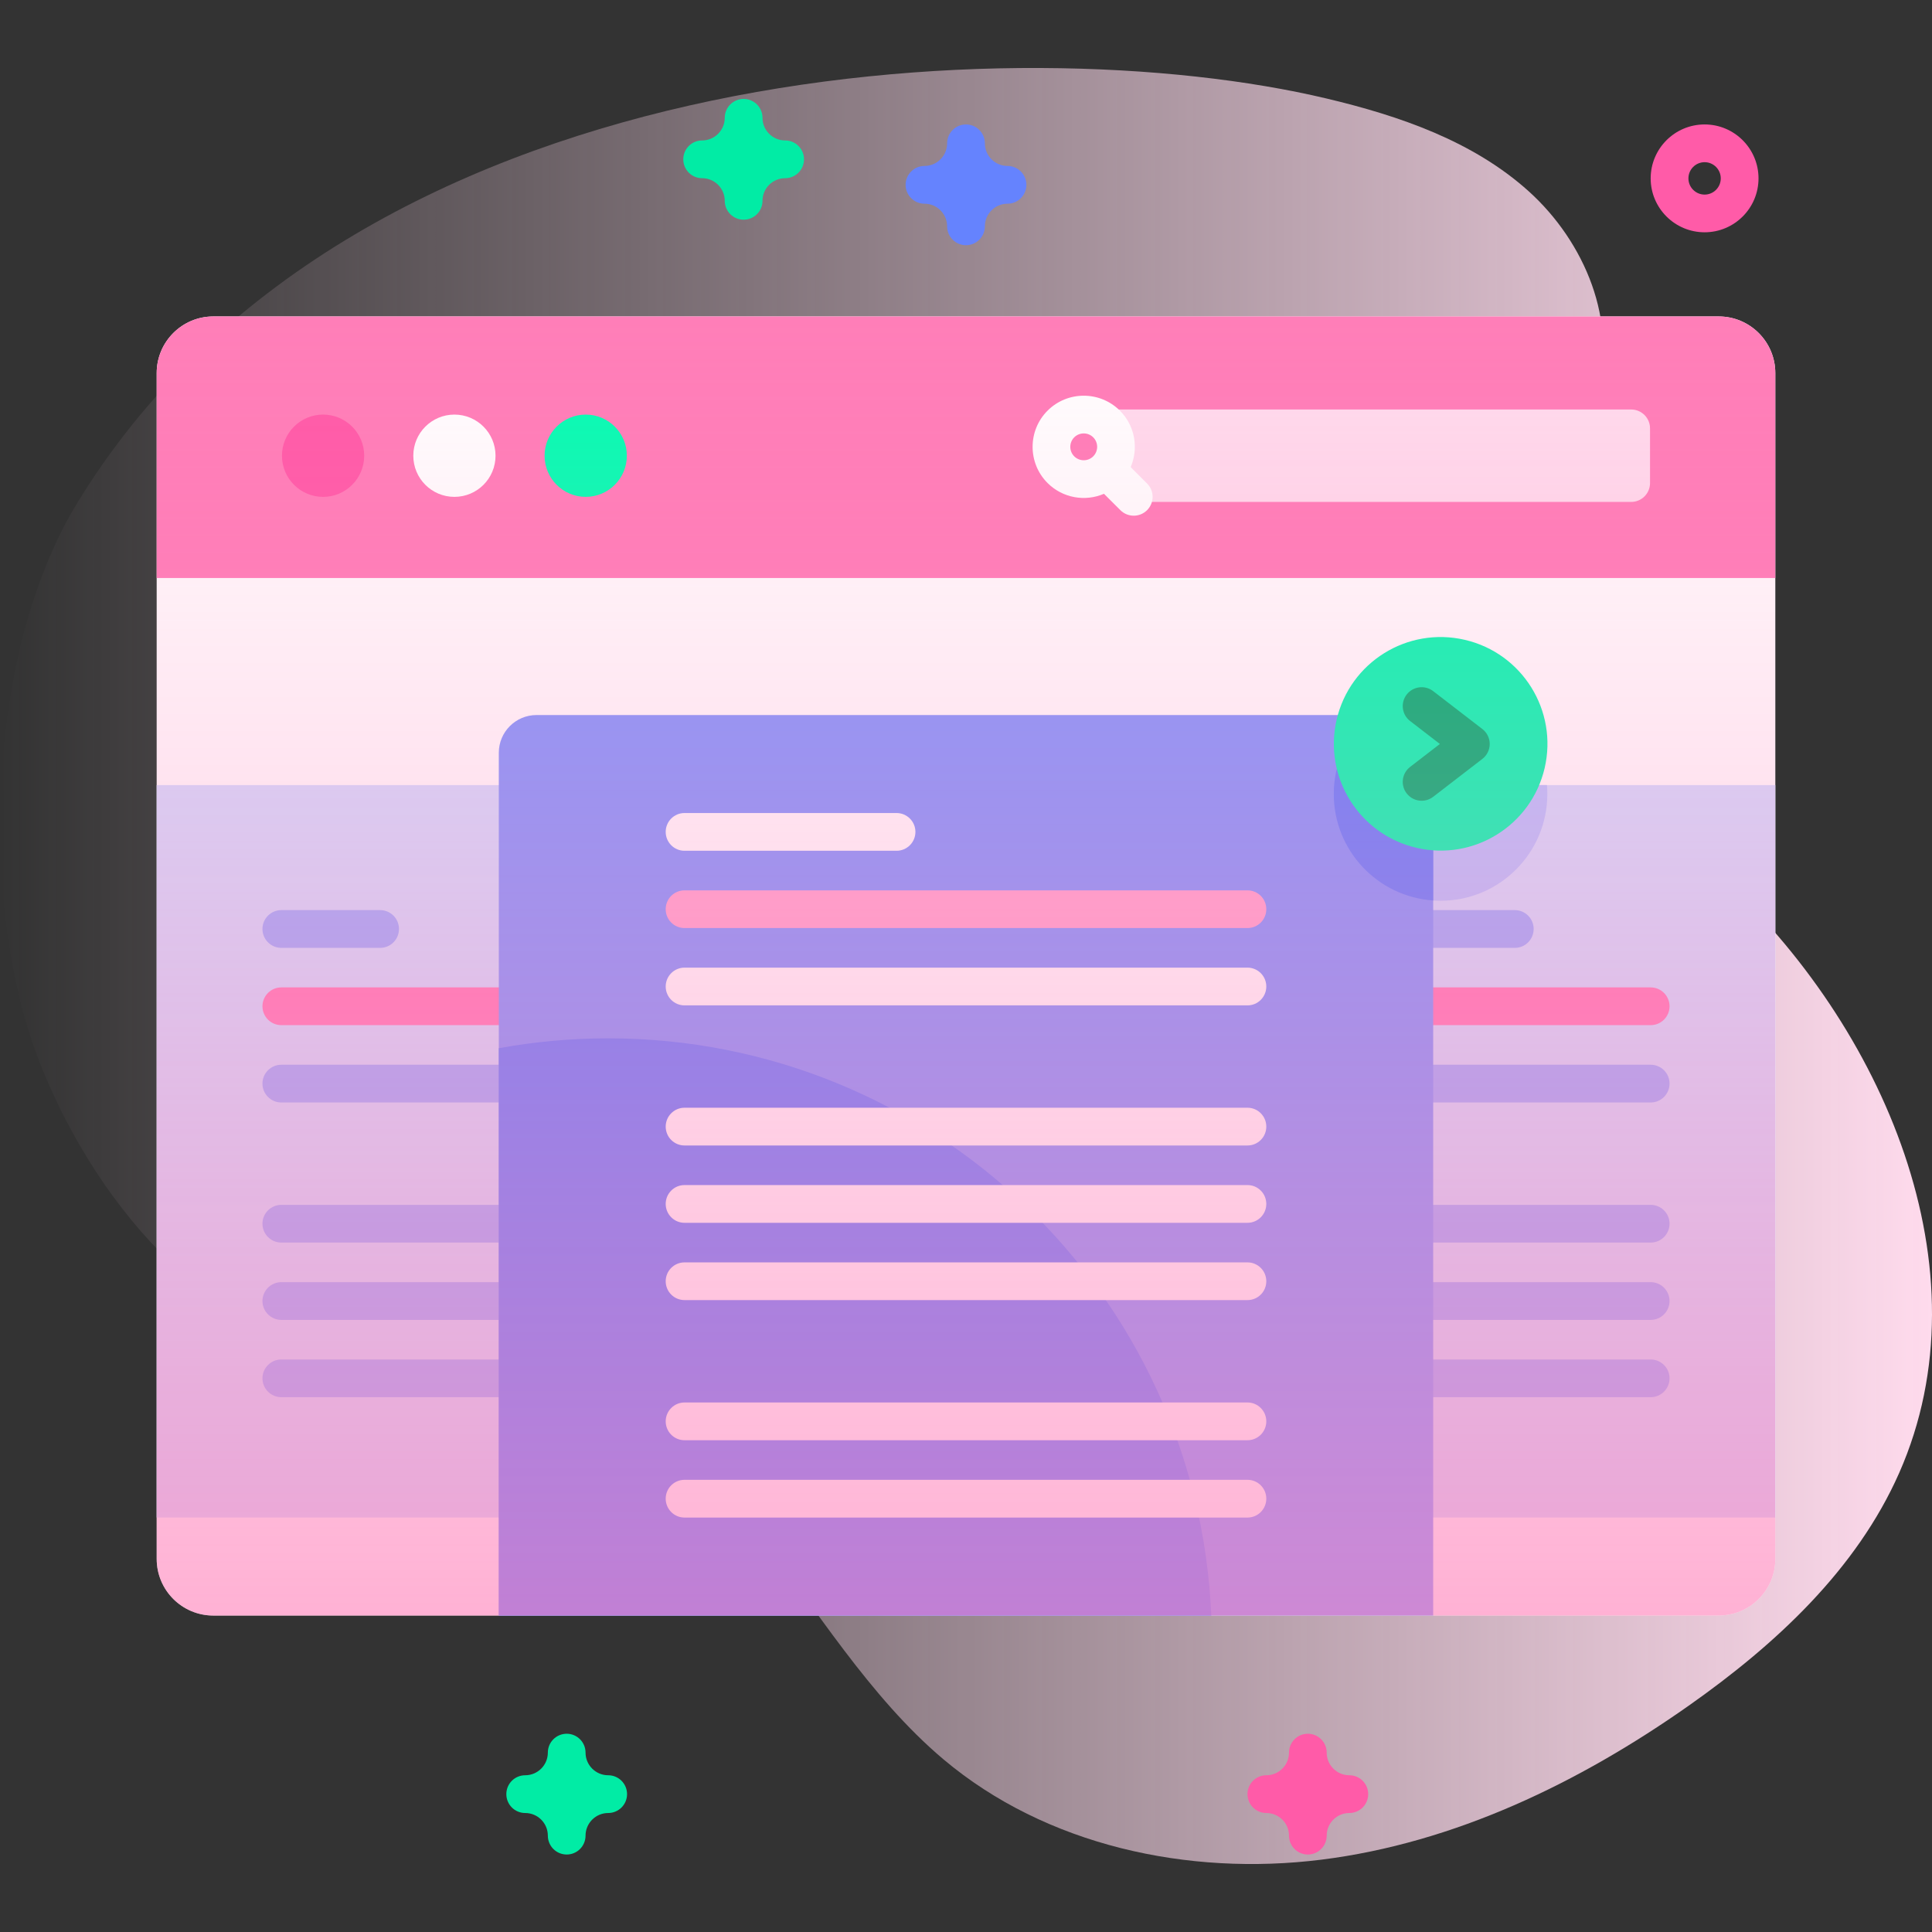 <svg width="39" height="39" viewBox="0 0 39 39" fill="none" xmlns="http://www.w3.org/2000/svg">
<rect x="0" y="0" width="39" height="39" fill="#333333" stroke="none"/>
<g clip-path="url(#clip0_17_211)">
<path d="M1.549 10.17C-0.277 13.171 -0.469 18.367 0.868 21.615C2.04 24.46 4.37 27.131 7.428 27.465C8.553 27.588 9.703 27.387 10.816 27.59C14.644 28.287 16.068 33.005 19.043 35.513C21.114 37.258 23.986 37.876 26.674 37.54C29.361 37.203 31.876 35.989 34.091 34.43C35.84 33.199 37.476 31.686 38.339 29.73C40.147 25.629 38.019 20.703 34.714 17.676C33.684 16.733 32.537 15.902 31.676 14.803C30.816 13.703 30.269 12.236 30.679 10.902C31.006 9.837 31.886 9.012 32.219 7.949C32.673 6.503 31.988 4.881 30.863 3.865C29.738 2.849 28.25 2.338 26.776 1.988C20.598 0.519 7.06 1.11 1.549 10.17Z" fill="url(#paint0_linear_17_211)"/>
<path d="M34.694 32.612H4.306C3.675 32.612 3.163 32.1 3.163 31.469V7.531C3.163 6.9 3.675 6.388 4.306 6.388H34.694C35.325 6.388 35.837 6.9 35.837 7.531V31.469C35.837 32.1 35.325 32.612 34.694 32.612Z" fill="white"/>
<path d="M3.163 15.848H35.837V30.633H3.163V15.848Z" fill="#D2DEFF"/>
<path d="M31.235 16.028C31.235 17.218 30.27 18.183 29.079 18.183C27.89 18.183 26.924 17.218 26.924 16.028C26.924 15.968 26.927 15.908 26.933 15.848H31.227C31.233 15.908 31.235 15.968 31.235 16.028Z" fill="#B7C5FF"/>
<path d="M7.673 18.372H5.679C5.469 18.372 5.298 18.542 5.298 18.753C5.298 18.963 5.469 19.134 5.679 19.134H7.673C7.884 19.134 8.054 18.963 8.054 18.753C8.054 18.542 7.884 18.372 7.673 18.372Z" fill="#9FB0FE"/>
<path d="M10.415 19.932H5.679C5.469 19.932 5.298 20.103 5.298 20.313C5.298 20.524 5.469 20.694 5.679 20.694H10.416C10.626 20.694 10.796 20.524 10.796 20.313C10.796 20.103 10.626 19.932 10.415 19.932Z" fill="#FF7EB8"/>
<path d="M10.415 21.493H5.679C5.469 21.493 5.298 21.664 5.298 21.874C5.298 22.084 5.469 22.255 5.679 22.255H10.416C10.626 22.255 10.796 22.084 10.796 21.874C10.796 21.664 10.626 21.493 10.415 21.493Z" fill="#9FB0FE"/>
<path d="M10.415 24.322H5.679C5.469 24.322 5.298 24.492 5.298 24.702C5.298 24.913 5.469 25.083 5.679 25.083H10.416C10.626 25.083 10.796 24.913 10.796 24.702C10.796 24.492 10.626 24.322 10.415 24.322Z" fill="#9FB0FE"/>
<path d="M10.415 25.882H5.679C5.469 25.882 5.298 26.053 5.298 26.263C5.298 26.473 5.469 26.644 5.679 26.644H10.416C10.626 26.644 10.796 26.473 10.796 26.263C10.796 26.053 10.626 25.882 10.415 25.882Z" fill="#9FB0FE"/>
<path d="M10.415 27.443H5.679C5.469 27.443 5.298 27.613 5.298 27.824C5.298 28.034 5.469 28.204 5.679 28.204H10.416C10.626 28.204 10.796 28.034 10.796 27.824C10.796 27.613 10.626 27.443 10.415 27.443Z" fill="#9FB0FE"/>
<path d="M30.579 18.372H28.584C28.374 18.372 28.203 18.542 28.203 18.753C28.203 18.963 28.374 19.134 28.584 19.134H30.579C30.789 19.134 30.959 18.963 30.959 18.753C30.959 18.542 30.789 18.372 30.579 18.372Z" fill="#9FB0FE"/>
<path d="M33.321 19.932H28.584C28.374 19.932 28.203 20.103 28.203 20.313C28.203 20.524 28.374 20.694 28.584 20.694H33.321C33.531 20.694 33.702 20.524 33.702 20.313C33.702 20.103 33.531 19.932 33.321 19.932Z" fill="#FF7EB8"/>
<path d="M33.321 21.493H28.584C28.374 21.493 28.203 21.664 28.203 21.874C28.203 22.084 28.374 22.255 28.584 22.255H33.321C33.531 22.255 33.702 22.084 33.702 21.874C33.702 21.664 33.531 21.493 33.321 21.493Z" fill="#9FB0FE"/>
<path d="M33.321 24.322H28.584C28.374 24.322 28.203 24.492 28.203 24.702C28.203 24.913 28.374 25.083 28.584 25.083H33.321C33.531 25.083 33.702 24.913 33.702 24.702C33.702 24.492 33.531 24.322 33.321 24.322Z" fill="#9FB0FE"/>
<path d="M33.321 25.882H28.584C28.374 25.882 28.203 26.053 28.203 26.263C28.203 26.473 28.374 26.644 28.584 26.644H33.321C33.531 26.644 33.702 26.473 33.702 26.263C33.702 26.053 33.531 25.882 33.321 25.882Z" fill="#9FB0FE"/>
<path d="M33.321 27.443H28.584C28.374 27.443 28.203 27.613 28.203 27.824C28.203 28.034 28.374 28.204 28.584 28.204H33.321C33.531 28.204 33.702 28.034 33.702 27.824C33.702 27.613 33.531 27.443 33.321 27.443Z" fill="#9FB0FE"/>
<path d="M28.931 15.196V32.611H10.069V15.196C10.069 14.775 10.41 14.434 10.831 14.434H28.169C28.59 14.434 28.931 14.775 28.931 15.196Z" fill="#8399FE"/>
<path d="M24.452 32.611H10.069V21.16C10.785 21.029 11.523 20.96 12.277 20.96C18.829 20.96 24.172 26.129 24.452 32.611Z" fill="#6583FE"/>
<path d="M28.931 15.196V18.177C27.81 18.102 26.924 17.168 26.924 16.028C26.924 15.397 27.196 14.828 27.629 14.434H28.169C28.59 14.434 28.931 14.775 28.931 15.196Z" fill="#6583FE"/>
<path d="M35.837 11.668V7.531C35.837 6.9 35.325 6.388 34.694 6.388H4.306C3.675 6.388 3.163 6.9 3.163 7.531V11.668H35.837Z" fill="#FF7EB8"/>
<path d="M6.522 10.03C6.981 10.03 7.352 9.658 7.352 9.199C7.352 8.741 6.981 8.369 6.522 8.369C6.063 8.369 5.692 8.741 5.692 9.199C5.692 9.658 6.063 10.03 6.522 10.03Z" fill="#FF5BA8"/>
<path d="M9.173 10.03C9.632 10.03 10.003 9.658 10.003 9.199C10.003 8.741 9.632 8.369 9.173 8.369C8.714 8.369 8.343 8.741 8.343 9.199C8.343 9.658 8.714 10.03 9.173 10.03Z" fill="white"/>
<path d="M11.824 10.03C12.282 10.03 12.654 9.658 12.654 9.199C12.654 8.741 12.282 8.369 11.824 8.369C11.365 8.369 10.993 8.741 10.993 9.199C10.993 9.658 11.365 10.03 11.824 10.03Z" fill="#02FFB3"/>
<path d="M32.927 10.132H22.556V8.266H32.927C33.138 8.266 33.308 8.437 33.308 8.647V9.751C33.308 9.962 33.138 10.132 32.927 10.132Z" fill="#FFDBED"/>
<path d="M22.607 8.29C22.204 7.887 21.549 7.887 21.146 8.29C20.744 8.692 20.744 9.348 21.146 9.75C21.454 10.058 21.909 10.13 22.285 9.968L22.617 10.299C22.765 10.447 23.007 10.447 23.155 10.299C23.304 10.15 23.304 9.909 23.155 9.76L22.824 9.429C22.986 9.052 22.915 8.597 22.607 8.29ZM21.685 8.828C21.791 8.723 21.963 8.723 22.068 8.828C22.174 8.934 22.174 9.106 22.068 9.212C21.963 9.317 21.791 9.317 21.685 9.212C21.579 9.106 21.579 8.934 21.685 8.828Z" fill="white"/>
<path d="M18.098 16.412H13.818C13.608 16.412 13.438 16.582 13.438 16.793C13.438 17.003 13.608 17.174 13.818 17.174H18.098C18.308 17.174 18.479 17.003 18.479 16.793C18.479 16.582 18.308 16.412 18.098 16.412Z" fill="white"/>
<path d="M25.182 17.973H13.818C13.608 17.973 13.438 18.143 13.438 18.353C13.438 18.564 13.608 18.734 13.818 18.734H25.182C25.392 18.734 25.562 18.564 25.562 18.353C25.562 18.143 25.392 17.973 25.182 17.973Z" fill="#FFA8CF"/>
<path d="M25.182 19.533H13.818C13.608 19.533 13.438 19.704 13.438 19.914C13.438 20.124 13.608 20.295 13.818 20.295H25.182C25.392 20.295 25.562 20.124 25.562 19.914C25.562 19.704 25.392 19.533 25.182 19.533Z" fill="white"/>
<path d="M25.182 22.361H13.818C13.608 22.361 13.438 22.532 13.438 22.742C13.438 22.953 13.608 23.123 13.818 23.123H25.182C25.392 23.123 25.562 22.953 25.562 22.742C25.562 22.532 25.392 22.361 25.182 22.361Z" fill="white"/>
<path d="M25.182 23.922H13.818C13.608 23.922 13.438 24.093 13.438 24.303C13.438 24.513 13.608 24.684 13.818 24.684H25.182C25.392 24.684 25.562 24.513 25.562 24.303C25.562 24.093 25.392 23.922 25.182 23.922Z" fill="white"/>
<path d="M25.182 25.483H13.818C13.608 25.483 13.438 25.653 13.438 25.864C13.438 26.074 13.608 26.244 13.818 26.244H25.182C25.392 26.244 25.562 26.074 25.562 25.864C25.562 25.653 25.392 25.483 25.182 25.483Z" fill="white"/>
<path d="M25.182 28.311H13.818C13.608 28.311 13.438 28.482 13.438 28.692C13.438 28.902 13.608 29.073 13.818 29.073H25.182C25.392 29.073 25.562 28.902 25.562 28.692C25.562 28.482 25.392 28.311 25.182 28.311Z" fill="white"/>
<path d="M25.182 29.872H13.818C13.608 29.872 13.438 30.042 13.438 30.253C13.438 30.463 13.608 30.634 13.818 30.634H25.182C25.392 30.634 25.562 30.463 25.562 30.253C25.562 30.042 25.392 29.872 25.182 29.872Z" fill="white"/>
<path d="M31.181 15.504C31.451 14.345 30.73 13.186 29.57 12.916C28.411 12.646 27.252 13.366 26.982 14.526C26.712 15.685 27.433 16.844 28.592 17.114C29.751 17.385 30.91 16.664 31.181 15.504Z" fill="#02FFB3"/>
<path d="M28.698 16.164C28.583 16.164 28.471 16.113 28.395 16.015C28.267 15.849 28.298 15.61 28.465 15.481L29.066 15.018L28.465 14.555C28.298 14.427 28.267 14.188 28.395 14.021C28.524 13.854 28.763 13.823 28.93 13.951L29.923 14.716C30.017 14.788 30.072 14.9 30.072 15.018C30.072 15.136 30.017 15.248 29.923 15.32L28.93 16.085C28.86 16.138 28.779 16.164 28.698 16.164Z" fill="#00B574"/>
<path d="M34.41 4.689C33.809 4.689 33.321 4.201 33.321 3.601C33.321 3 33.809 2.512 34.41 2.512C35.01 2.512 35.498 3 35.498 3.601C35.498 4.201 35.01 4.689 34.41 4.689ZM34.41 3.274C34.229 3.274 34.083 3.421 34.083 3.601C34.083 3.781 34.229 3.928 34.41 3.928C34.59 3.928 34.736 3.781 34.736 3.601C34.736 3.421 34.59 3.274 34.41 3.274Z" fill="#FF5BA8"/>
<path d="M15.011 4.435C14.801 4.435 14.63 4.264 14.63 4.054C14.63 3.802 14.425 3.597 14.173 3.597C13.963 3.597 13.793 3.427 13.793 3.216C13.793 3.006 13.963 2.835 14.173 2.835C14.425 2.835 14.63 2.63 14.63 2.378C14.63 2.168 14.801 1.997 15.011 1.997C15.222 1.997 15.392 2.168 15.392 2.378C15.392 2.63 15.597 2.835 15.849 2.835C16.059 2.835 16.23 3.006 16.23 3.216C16.23 3.427 16.059 3.597 15.849 3.597C15.597 3.597 15.392 3.802 15.392 4.054C15.392 4.264 15.222 4.435 15.011 4.435Z" fill="#01ECA5"/>
<path d="M11.44 37.436C11.229 37.436 11.059 37.265 11.059 37.055C11.059 36.803 10.854 36.598 10.602 36.598C10.391 36.598 10.221 36.427 10.221 36.217C10.221 36.007 10.391 35.836 10.602 35.836C10.854 35.836 11.059 35.631 11.059 35.379C11.059 35.169 11.229 34.998 11.44 34.998C11.65 34.998 11.82 35.169 11.82 35.379C11.82 35.631 12.025 35.836 12.277 35.836C12.488 35.836 12.658 36.007 12.658 36.217C12.658 36.427 12.488 36.598 12.277 36.598C12.025 36.598 11.82 36.803 11.82 37.055C11.82 37.265 11.65 37.436 11.44 37.436Z" fill="#01ECA5"/>
<path d="M26.4 37.436C26.19 37.436 26.02 37.265 26.02 37.055C26.02 36.803 25.815 36.598 25.562 36.598C25.352 36.598 25.182 36.427 25.182 36.217C25.182 36.007 25.352 35.836 25.562 35.836C25.815 35.836 26.02 35.631 26.02 35.379C26.02 35.169 26.19 34.998 26.4 34.998C26.611 34.998 26.781 35.169 26.781 35.379C26.781 35.631 26.986 35.836 27.238 35.836C27.449 35.836 27.619 36.007 27.619 36.217C27.619 36.427 27.449 36.598 27.238 36.598C26.986 36.598 26.781 36.803 26.781 37.055C26.781 37.265 26.611 37.436 26.4 37.436Z" fill="#FF5BA8"/>
<path d="M19.5 4.95C19.29 4.95 19.119 4.779 19.119 4.569C19.119 4.317 18.914 4.112 18.662 4.112C18.452 4.112 18.281 3.941 18.281 3.731C18.281 3.521 18.452 3.35 18.662 3.35C18.914 3.35 19.119 3.145 19.119 2.893C19.119 2.683 19.29 2.512 19.5 2.512C19.71 2.512 19.881 2.683 19.881 2.893C19.881 3.145 20.086 3.35 20.338 3.35C20.548 3.35 20.719 3.521 20.719 3.731C20.719 3.941 20.548 4.112 20.338 4.112C20.086 4.112 19.881 4.317 19.881 4.569C19.881 4.779 19.71 4.95 19.5 4.95Z" fill="#6583FE"/>
<path d="M34.694 32.612H4.306C3.675 32.612 3.163 32.1 3.163 31.469V7.531C3.163 6.9 3.675 6.388 4.306 6.388H34.694C35.325 6.388 35.837 6.9 35.837 7.531V31.469C35.837 32.1 35.325 32.612 34.694 32.612Z" fill="url(#paint1_linear_17_211)"/>
</g>
<defs>
<linearGradient id="paint0_linear_17_211" x1="-1.95279e-07" y1="19.5" x2="39" y2="19.5" gradientUnits="userSpaceOnUse">
<stop stop-color="#FFDBED" stop-opacity="0"/>
<stop offset="1" stop-color="#FFDBED"/>
</linearGradient>
<linearGradient id="paint1_linear_17_211" x1="19.5" y1="6.388" x2="19.5" y2="32.612" gradientUnits="userSpaceOnUse">
<stop offset="0.003" stop-color="#FF7EB8" stop-opacity="0"/>
<stop offset="1" stop-color="#FF7EB8" stop-opacity="0.6"/>
</linearGradient>
<clipPath id="clip0_17_211">
<rect width="39" height="39" fill="white"/>
</clipPath>
</defs>
</svg>
